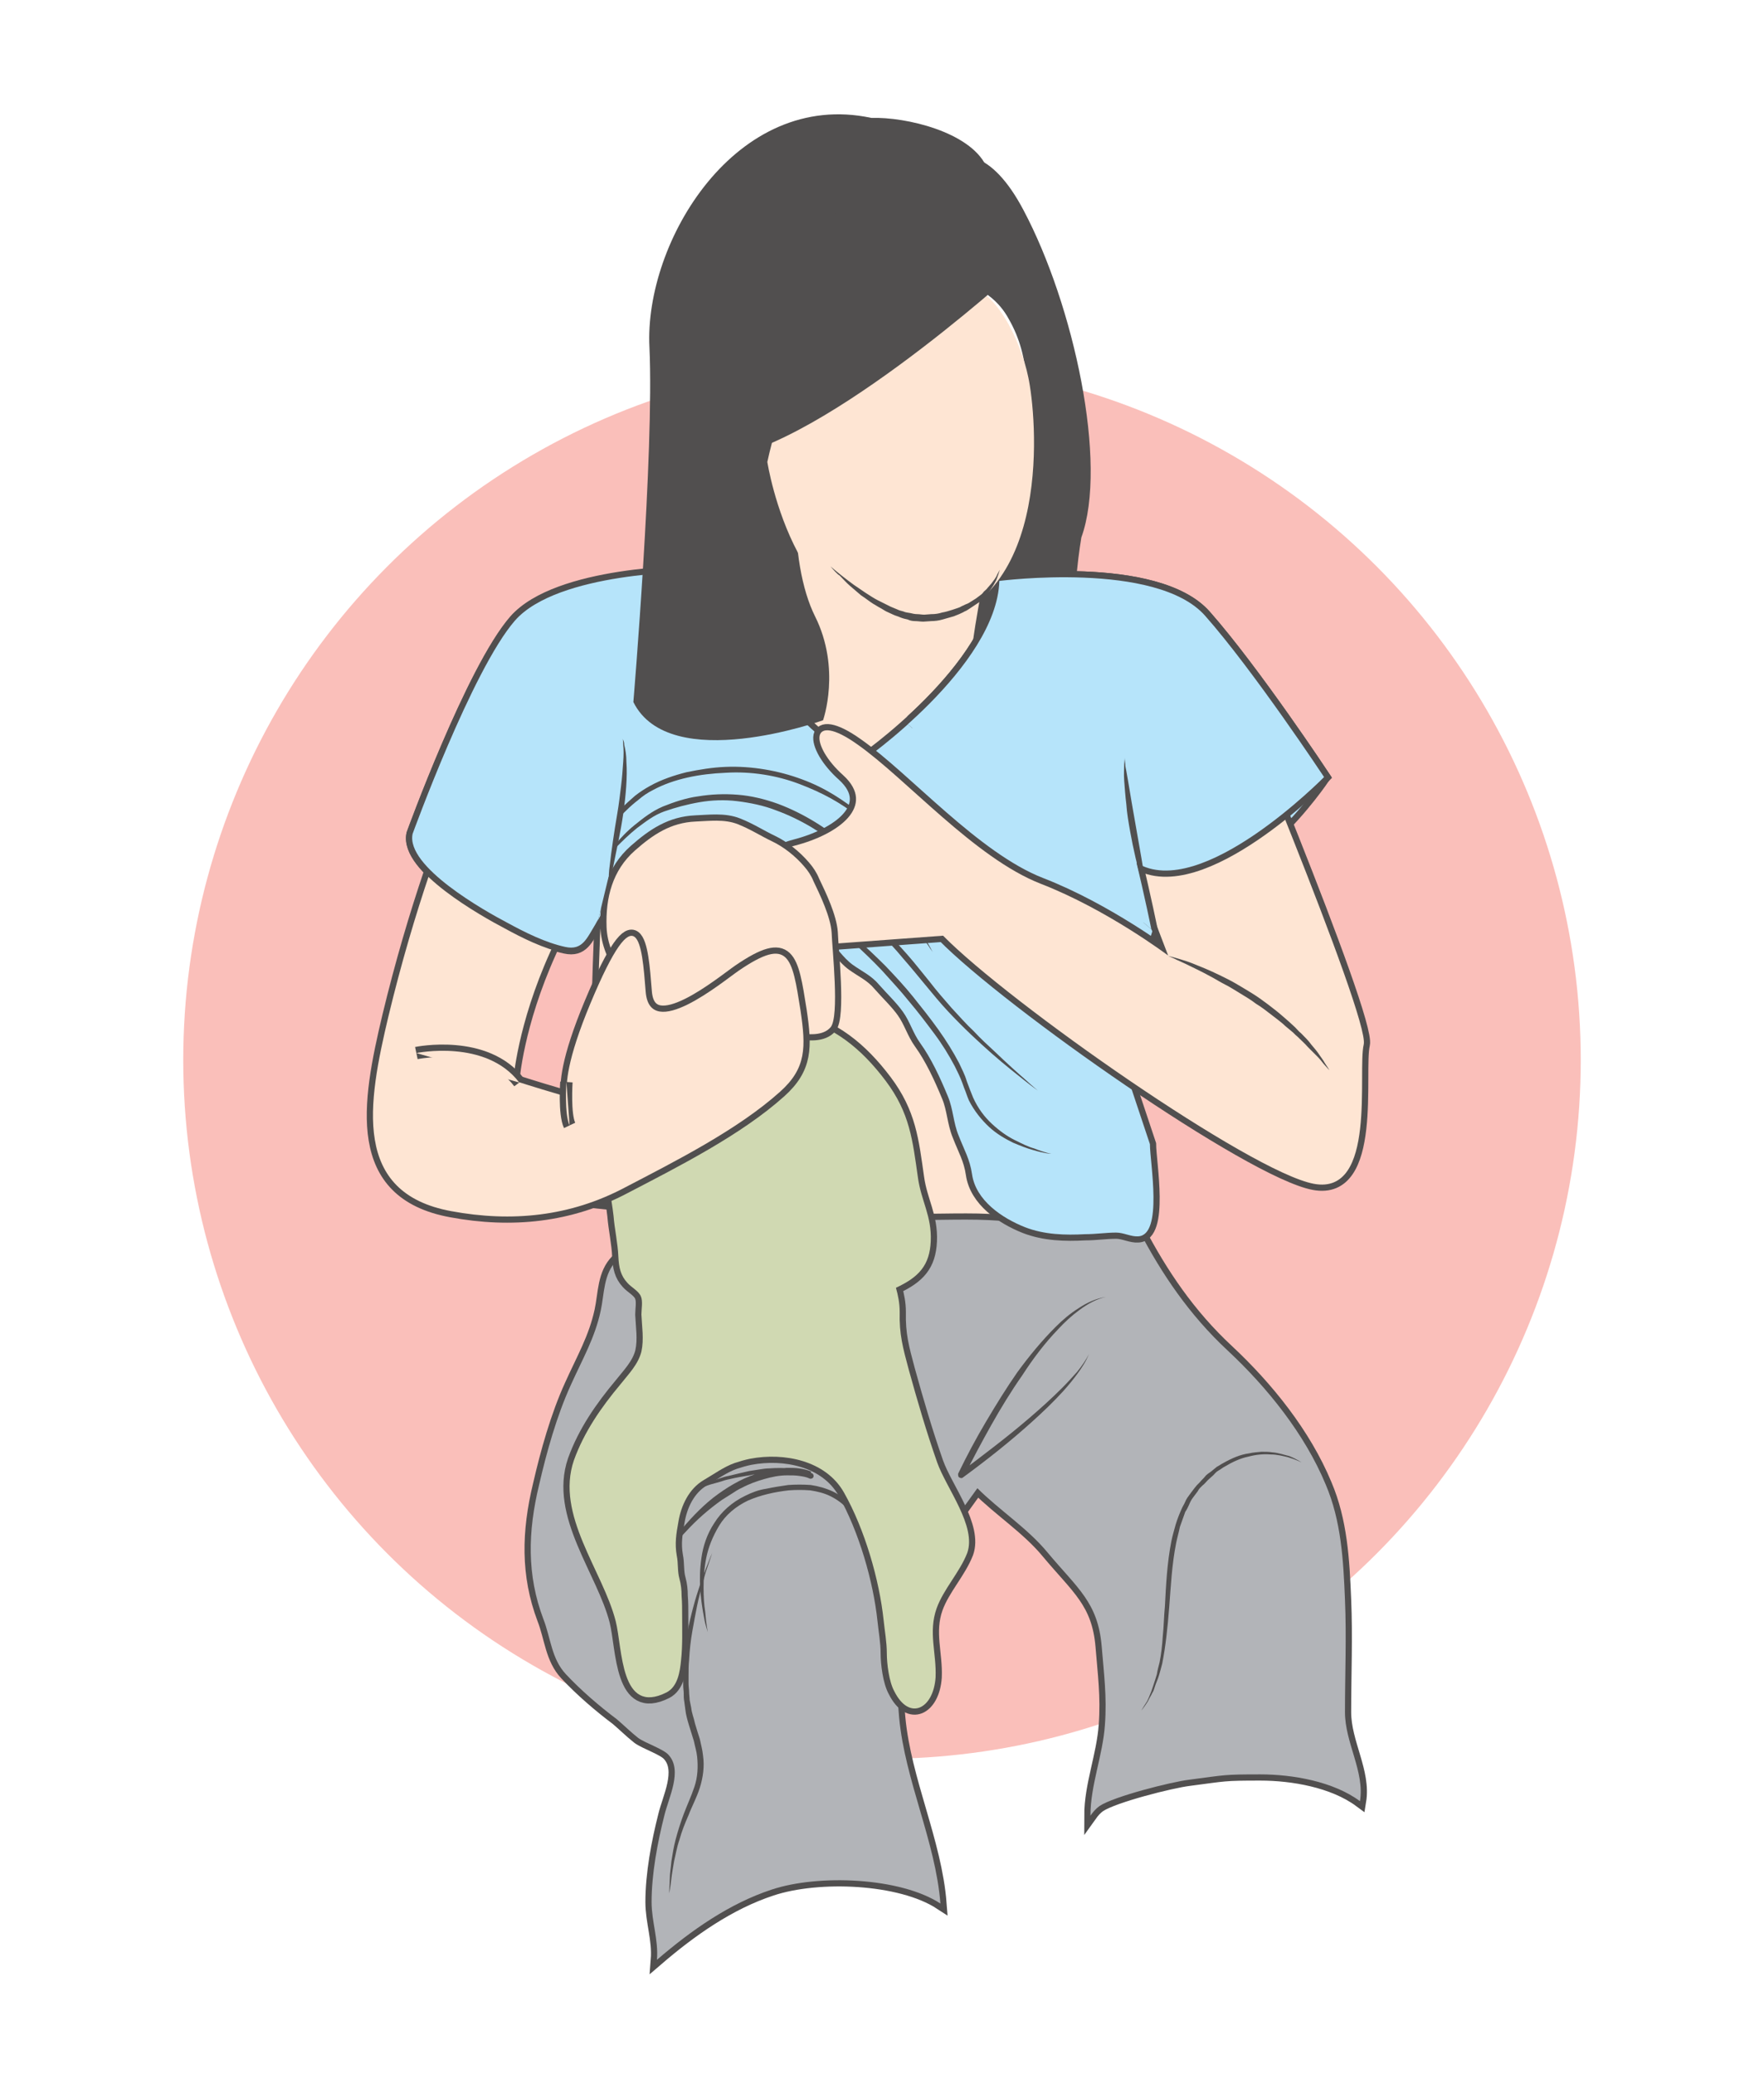 <?xml version="1.0" encoding="utf-8"?>
<!-- Generator: Adobe Illustrator 26.4.1, SVG Export Plug-In . SVG Version: 6.00 Build 0)  -->
<svg version="1.1" id="Layer_1" xmlns="http://www.w3.org/2000/svg" xmlns:xlink="http://www.w3.org/1999/xlink" x="0px" y="0px"
	 viewBox="0 0 329.2 387" style="enable-background:new 0 0 329.2 387;" xml:space="preserve">
<style type="text/css">
	.st0{fill:#FABFBA;}
	.st1{fill:#B2B4B8;}
	.st2{fill:#514F4F;}
	.st3{fill:#C8C1DF;stroke:#514F4F;stroke-width:1.312;stroke-miterlimit:10;}
	.st4{fill:none;stroke:#514F4F;stroke-width:2.418;stroke-miterlimit:10;}
	.st5{fill:#FEE5D3;}
	.st6{fill:none;stroke:#514F4F;stroke-width:3.453;stroke-miterlimit:10;}
	.st7{fill:#B6E4FA;}
	.st8{clip-path:url(#SVGID_00000032628565842507118390000003207669996077291912_);}
	.st9{fill:#D0D9B2;stroke:#514F4F;stroke-width:1.332;stroke-miterlimit:10;}
	.st10{clip-path:url(#SVGID_00000070081074128956450410000017299953379381254793_);}
	.st11{clip-path:url(#SVGID_00000168075817400447830200000009741477936875736476_);}
	.st12{fill:none;stroke:#514F4F;stroke-width:2.387;stroke-miterlimit:10;}
	.st13{fill:#D0D9B2;stroke:#514F4F;stroke-width:1.295;stroke-miterlimit:10;}
	.st14{fill:#D0D9B2;}
	.st15{fill:none;stroke:#514F4F;stroke-width:2.315;stroke-miterlimit:10;}
	.st16{clip-path:url(#SVGID_00000174593285732207741250000006732652228175135626_);}
	.st17{fill:none;stroke:#514F4F;stroke-width:2.357;stroke-miterlimit:10;}
	.st18{fill:#EEE8D2;stroke:#514F4F;stroke-width:1.279;stroke-miterlimit:10;}
	.st19{fill:#C8C1DF;stroke:#514F4F;stroke-width:1.279;stroke-miterlimit:10;}
	.st20{fill:none;}
	.st21{fill:#B6E4FA;stroke:#514F4F;stroke-width:1.279;stroke-miterlimit:10;}
	.st22{fill:#EEE8D2;stroke:#514F4F;stroke-width:1.298;stroke-miterlimit:10;}
	.st23{fill:none;stroke:#514F4F;stroke-width:3.49;stroke-miterlimit:10;}
</style>
<g>
	<g>
		<circle class="st0" cx="164.6" cy="197.8" r="130.4"/>
	</g>
	<g>
		<g>
			<path class="st15" d="M199.5,233.5l-88.6-9.2c0,0,0.5-60.2,2.7-72c2.2-11.8,70-20.3,67.4,9.6
				C178.5,191.7,199.5,233.5,199.5,233.5z"/>
			<path class="st5" d="M199.5,233.5l-88.6-9.2c0,0,0.5-60.2,2.7-72c2.2-11.8,70-20.3,67.4,9.6C178.5,191.7,199.5,233.5,199.5,233.5
				z"/>
		</g>
		<g>
			<path class="st15" d="M229.1,252c7.4,6.9,14.4,15.6,18.3,25c2.9,6.8,3.3,14.1,3.6,21.5c0.3,6.9,0,14,0,21
				c0,5.7,3.7,11.1,2.8,16.6c-5-3.7-12.6-5-18.6-5c-6.9,0-6.4,0.1-13.3,1c-3.3,0.4-14,3.1-16.7,4.9c-0.7,0.5-1.2,1.1-1.7,1.8
				c0-5.7,2.3-11.2,2.7-16.9c0.4-5.3-0.2-9.7-0.6-14.7c-0.7-8.2-4.5-10.8-10.1-17.5c-3.7-4.5-9-7.9-13.1-12c0,0-9.2,12.8-10,13.9
				c-1.9,2.6-2.6,5.2-3.5,8.3c-2.1,6.4-1.7,13.8-1.1,20.6c1.1,11.8,6.8,23.1,7.7,34.7c-7.5-4.9-22.8-5.5-31.5-2.6
				c-7.9,2.6-15,7.6-21.4,13.1c0.3-3.8-1-7.1-1-10.8c0-5.2,1.1-11.1,2.4-16.2c0.8-3.3,3.4-8.3,0.8-11.2c-0.9-1.1-4.3-2.2-5.7-3.2
				c-1.4-1.1-2.7-2.4-4-3.5c-3.2-2.4-6.7-5.4-9.5-8.4c-2.7-2.9-2.8-6.7-4.2-10.3c-3.1-8.2-2.9-16.3-0.8-25
				c1.4-6.1,3.3-12.9,5.9-18.6c2.2-4.9,4.5-8.8,5.6-13.9c0.7-3.2,0.5-6.9,3-9.4c2.8-2.8,7.7-4.7,11.6-4.9c0.5,0,0.8,0.8,1.8,0.7
				c1.4-0.1,3.1-1,4.5-1.4c2.6-0.7,5.1-1.3,7.8-1.3c8.2-0.2,16.2-1,24.5-0.7c5.7,0.2,11.5-0.1,17.2,0c5.3,0.1,10.9,1,16.2,0.3
				c2.7-0.4,5.4-1.1,8.1-1.3c4.3-0.3,4.1-0.1,5.7,2.9C216.8,237.7,221.9,245.3,229.1,252z"/>
			<path class="st1" d="M229.1,252c7.4,6.9,14.4,15.6,18.3,25c2.9,6.8,3.3,14.1,3.6,21.5c0.3,6.9,0,14,0,21c0,5.7,3.7,11.1,2.8,16.6
				c-5-3.7-12.6-5-18.6-5c-6.9,0-6.4,0.1-13.3,1c-3.3,0.4-14,3.1-16.7,4.9c-0.7,0.5-1.2,1.1-1.7,1.8c0-5.7,2.3-11.2,2.7-16.9
				c0.4-5.3-0.2-9.7-0.6-14.7c-0.7-8.2-4.5-10.8-10.1-17.5c-3.7-4.5-9-7.9-13.1-12c0,0-9.2,12.8-10,13.9c-1.9,2.6-2.6,5.2-3.5,8.3
				c-2.1,6.4-1.7,13.8-1.1,20.6c1.1,11.8,6.8,23.1,7.7,34.7c-7.5-4.9-22.8-5.5-31.5-2.6c-7.9,2.6-15,7.6-21.4,13.1
				c0.3-3.8-1-7.1-1-10.8c0-5.2,1.1-11.1,2.4-16.2c0.8-3.3,3.4-8.3,0.8-11.2c-0.9-1.1-4.3-2.2-5.7-3.2c-1.4-1.1-2.7-2.4-4-3.5
				c-3.2-2.4-6.7-5.4-9.5-8.4c-2.7-2.9-2.8-6.7-4.2-10.3c-3.1-8.2-2.9-16.3-0.8-25c1.4-6.1,3.3-12.9,5.9-18.6
				c2.2-4.9,4.5-8.8,5.6-13.9c0.7-3.2,0.5-6.9,3-9.4c2.8-2.8,7.7-4.7,11.6-4.9c0.5,0,0.8,0.8,1.8,0.7c1.4-0.1,3.1-1,4.5-1.4
				c2.6-0.7,5.1-1.3,7.8-1.3c8.2-0.2,16.2-1,24.5-0.7c5.7,0.2,11.5-0.1,17.2,0c5.3,0.1,10.9,1,16.2,0.3c2.7-0.4,5.4-1.1,8.1-1.3
				c4.3-0.3,4.1-0.1,5.7,2.9C216.8,237.7,221.9,245.3,229.1,252z"/>
		</g>
		<g>
			<rect x="132.9" y="90.5" class="st15" width="61.1" height="84.5"/>
			<rect x="132.9" y="90.5" class="st5" width="61.1" height="84.5"/>
		</g>
		<path class="st2" d="M181.1,52.8c-1-0.7-2-1.5-3-2.5c-12.4-12.8,1-33.7,12.9-11.1c9.4,17.7,15.8,47.3,10.8,61.1
			c0,0-2,11.8-0.5,14.3c0,0-13.3,5.4-19.7,4.9c0,0,2-15.8,8.4-36.9c2.3-7.6,2.3-16-1.7-23C186.3,55.9,183.7,54.6,181.1,52.8z"/>
		<path class="st2" d="M119.2,200.3c0,0-0.1,0.3-0.2,0.7c-0.1,0.5-0.2,1.1-0.3,1.9c-0.1,0.8-0.1,1.7-0.1,2.8c0,0.5,0,1,0,1.6
			c0,0.5,0.1,1.1,0.1,1.6c0.1,2.2,0.3,4.3,0.5,6c0.1,0.8,0.1,1.5,0.2,2c0,0.5,0,0.8,0,0.8s-0.1-0.3-0.3-0.7
			c-0.1-0.5-0.4-1.1-0.6-1.9c-0.2-0.8-0.4-1.7-0.6-2.8c-0.1-0.5-0.2-1-0.2-1.6c0-0.5-0.1-1.1-0.1-1.6c0-1.1-0.1-2.2,0-3.3
			c0-0.5,0.1-1,0.2-1.5c0.1-0.5,0.2-0.9,0.3-1.3c0.2-0.8,0.5-1.5,0.7-1.9C119,200.5,119.2,200.3,119.2,200.3z"/>
		<g>
			<path class="st15" d="M186.5,108.4c0,0,29.3-3.8,38.4,6.5c9.1,10.3,22.2,30.1,22.2,30.1s-16,24-28,16.6c0,0-9.4,26.8-10,35.4
				l5.5,16.5c0,3.4,2.5,17-2.2,17.2c-1.3,0.1-2.7-0.7-4.1-0.7c-1.9,0-3.8,0.3-5.8,0.3c-3.7,0.2-7.6,0.1-11.2-1.3
				c-4.3-1.7-9.2-5-9.9-9.9c-0.4-2.8-1.5-4.6-2.5-7.2c-1-2.4-1-4.9-2-7.3c-1.4-3.4-3.1-7.1-5.2-10c-1.3-1.8-1.9-4-3.2-5.8
				c-1.2-1.7-3-3.4-4.4-5c-1.5-1.8-3.2-2.5-5-3.8c-1.8-1.3-3-3.4-4.8-4.8c-6.7-5.3-14.1-9.1-22.4-11.1c-3.8-0.9-9.5-1.4-13.2,0
				c-4.4,1.7-5.5,4.8-7.6,8.5c-1.6,2.6-2.4,4.9-5.6,4.2c-3.7-0.8-7.5-2.7-10.8-4.5c-4.2-2.2-19-10.5-17.7-16.6
				c0,0,11.1-30.6,19.1-39.8c8-9.1,33.1-9.1,33.1-9.1s17.8,30.7,31.5,35.3C160.9,142.2,186,124.4,186.5,108.4z"/>
			<path class="st7" d="M186.5,108.4c0,0,29.3-3.8,38.4,6.5c9.1,10.3,22.2,30.1,22.2,30.1s-16,24-28,16.6c0,0-9.4,26.8-10,35.4
				l5.5,16.5c0,3.4,2.5,17-2.2,17.2c-1.3,0.1-2.7-0.7-4.1-0.7c-1.9,0-3.8,0.3-5.8,0.3c-3.7,0.2-7.6,0.1-11.2-1.3
				c-4.3-1.7-9.2-5-9.9-9.9c-0.4-2.8-1.5-4.6-2.5-7.2c-1-2.4-1-4.9-2-7.3c-1.4-3.4-3.1-7.1-5.2-10c-1.3-1.8-1.9-4-3.2-5.8
				c-1.2-1.7-3-3.4-4.4-5c-1.5-1.8-3.2-2.5-5-3.8c-1.8-1.3-3-3.4-4.8-4.8c-6.7-5.3-14.1-9.1-22.4-11.1c-3.8-0.9-9.5-1.4-13.2,0
				c-4.4,1.7-5.5,4.8-7.6,8.5c-1.6,2.6-2.4,4.9-5.6,4.2c-3.7-0.8-7.5-2.7-10.8-4.5c-4.2-2.2-19-10.5-17.7-16.6
				c0,0,11.1-30.6,19.1-39.8c8-9.1,33.1-9.1,33.1-9.1s17.8,30.7,31.5,35.3C160.9,142.2,186,124.4,186.5,108.4z"/>
		</g>
		<path class="st2" d="M196.2,215.3c0,0-0.3,0-0.9-0.1c-0.6-0.1-1.5-0.3-2.5-0.6c-1.1-0.3-2.4-0.8-3.8-1.4c-1.4-0.7-3-1.6-4.4-2.9
			c-1.4-1.3-2.8-3-3.8-5c-0.2-0.5-0.4-1-0.6-1.6c-0.2-0.5-0.4-1-0.6-1.6c-0.4-1.1-0.9-2.1-1.4-3.1c-1.1-2.1-2.4-4.2-3.9-6.2
			c-1.5-2-3-4-4.7-6c-1.6-2-3.3-3.8-5-5.7c-1.7-1.8-3.5-3.5-5.2-5.1c-0.4-0.4-0.9-0.8-1.3-1.1c-0.5-0.3-0.9-0.7-1.4-1
			c-0.9-0.6-1.9-1.1-2.9-1.6c-2-0.9-4-1.5-5.8-2.2c-3.6-1.2-6.7-2.2-8.8-2.9c-2.1-0.7-3.4-1-3.4-1s1.2,0.3,3.4,0.8
			c2.2,0.6,5.3,1.3,8.9,2.5c1.8,0.6,3.8,1.2,5.9,2c1,0.4,2.1,0.9,3.1,1.5c1,0.7,1.9,1.4,2.8,2.2c1.8,1.6,3.6,3.3,5.4,5.1
			c1.7,1.8,3.5,3.7,5.1,5.7c1.6,2,3.2,4,4.7,6.1c1.5,2.1,2.8,4.2,3.9,6.3c0.5,1.1,1.1,2.2,1.4,3.3c0.2,0.5,0.4,1.1,0.6,1.6
			c0.2,0.5,0.4,1,0.6,1.5c0.9,2,2.1,3.6,3.5,4.9c1.4,1.3,2.8,2.3,4.2,3c1.4,0.7,2.6,1.3,3.7,1.6C195,215.1,196.2,215.3,196.2,215.3z
			"/>
		<path class="st2" d="M193.7,203.5c0,0-0.9-0.6-2.4-1.8c-1.5-1.2-3.7-2.9-6.2-5.1c-2.5-2.2-5.3-4.8-8.2-7.9
			c-1.4-1.5-2.8-3.2-4.2-4.9c-1.4-1.7-2.8-3.4-4.2-5c-1.4-1.7-2.9-3.3-4.4-4.8c-0.8-0.8-1.6-1.5-2.3-2.2c-0.8-0.7-1.6-1.4-2.4-2
			c-1.6-1.2-3.3-2.3-4.9-3.2c-0.8-0.4-1.6-0.9-2.5-1.2c-0.8-0.3-1.6-0.7-2.4-0.9c-0.8-0.2-1.5-0.5-2.3-0.6c-0.7-0.1-1.4-0.3-2.1-0.4
			c-1.3-0.2-2.5-0.2-3.5-0.3c-1.9,0.1-3,0.1-3,0.1s1.1-0.1,3-0.3c1,0,2.2,0,3.5,0.1c0.7,0.1,1.4,0.2,2.1,0.3
			c0.8,0.1,1.5,0.4,2.3,0.6c0.8,0.2,1.6,0.5,2.5,0.8c0.9,0.3,1.7,0.7,2.6,1.1c1.7,0.8,3.5,1.9,5.1,3.2c0.9,0.6,1.7,1.3,2.5,2
			c0.8,0.7,1.6,1.4,2.4,2.2c1.6,1.5,3.1,3.1,4.6,4.8c1.5,1.7,2.8,3.4,4.2,5.1c1.3,1.7,2.7,3.3,4.1,4.9c1.4,1.5,2.7,3,4.1,4.3
			c1.3,1.4,2.6,2.6,3.8,3.7c2.4,2.3,4.4,4.1,5.9,5.4C192.8,202.8,193.7,203.5,193.7,203.5z"/>
		<path class="st2" d="M174.1,177.7c0,0-0.2-0.3-0.5-0.7c-0.3-0.5-0.8-1.2-1.5-2.1c-1.3-1.8-3.1-4.3-5.6-7.2
			c-2.4-2.9-5.5-6.1-9.1-9.1c-3.6-3-7.9-5.7-12.6-7.4c-2.3-0.9-4.8-1.4-7.2-1.7c-2.4-0.3-4.8-0.2-7.1,0.2c-2.3,0.4-4.5,1-6.5,1.7
			c-2,0.7-3.6,2-5.1,3.1c-1.5,1.2-2.7,2.4-3.8,3.5c-1.1,1.1-1.9,2.1-2.6,3c-0.7,0.9-1.2,1.6-1.6,2c-0.4,0.5-0.5,0.7-0.5,0.7
			s0.2-0.3,0.5-0.8c0.3-0.5,0.8-1.2,1.4-2.1c0.6-0.9,1.5-2,2.5-3.2c1-1.2,2.2-2.5,3.7-3.7c1.5-1.2,3.1-2.5,5.2-3.4
			c2-0.8,4.3-1.6,6.6-1.9c2.4-0.4,4.9-0.5,7.4-0.3c2.5,0.2,5,0.8,7.5,1.7c4.8,1.8,9.2,4.6,12.8,7.7c3.7,3.1,6.6,6.4,9,9.4
			c2.4,3,4.1,5.6,5.3,7.5c0.6,0.9,1,1.7,1.3,2.2C173.9,177.4,174.1,177.7,174.1,177.7z"/>
		<path class="st2" d="M168.6,160.7c0,0-0.7-1-2.1-2.6c-1.4-1.6-3.6-3.7-6.5-5.9c-1.5-1.1-3.1-2.2-4.9-3.2c-1.8-1-3.8-1.9-5.9-2.7
			c-4.2-1.6-9-2.4-13.8-2.1c-4.8,0.2-9.6,1.1-13.5,3.2c-1,0.5-1.9,1.1-2.7,1.8c-0.9,0.7-1.6,1.3-2.4,2.1c-1.5,1.4-2.8,2.9-3.9,4.3
			c-2.2,2.8-4,5.4-5.2,7.1c-1.2,1.8-1.9,2.8-1.9,2.8s0.6-1.1,1.7-2.9c1.1-1.8,2.7-4.4,4.8-7.4c1.1-1.5,2.4-3,3.8-4.5
			c0.7-0.7,1.6-1.5,2.4-2.2c0.9-0.7,1.8-1.3,2.9-1.9c2-1.1,4.3-1.9,6.7-2.5c2.4-0.5,4.8-0.9,7.3-1c4.9-0.2,9.9,0.7,14.2,2.3
			c2.2,0.8,4.2,1.8,6,2.9c1.8,1.1,3.4,2.3,4.9,3.4c2.9,2.3,4.9,4.6,6.3,6.2c0.7,0.8,1.2,1.5,1.5,2
			C168.4,160.4,168.6,160.7,168.6,160.7z"/>
		<path class="st2" d="M132.1,304.6c0,0-0.1-0.3-0.3-1c-0.2-0.6-0.4-1.6-0.6-2.8c-0.4-2.4-0.9-5.9-0.3-10.1c0.3-2.1,1-4.4,2.4-6.5
			c1.3-2.1,3.3-3.9,5.8-5.1c1.2-0.6,2.5-1.1,3.9-1.3c1.4-0.3,2.7-0.5,4.1-0.7c1.4-0.1,2.8-0.1,4.2,0c1.4,0.2,2.8,0.6,4.1,1.2
			c1.3,0.6,2.5,1.6,3.5,2.6c1,1.1,1.8,2.3,2.4,3.5c1.3,2.5,2.2,5.1,3,7.6c0.7,2.5,1.3,5,1.8,7.3c0.5,2.3,0.9,4.6,1.3,6.6
			c1.5,8.2,2.4,13.7,2.4,13.7s-1.2-5.4-2.9-13.6c-0.9-4.1-1.9-8.9-3.4-13.8c-0.8-2.5-1.7-5-3-7.3c-0.7-1.2-1.4-2.3-2.3-3.3
			c-0.9-1-2-1.8-3.2-2.4c-1.2-0.6-2.5-0.9-3.8-1.1c-1.3-0.1-2.7-0.1-4,0c-2.7,0.3-5.3,0.9-7.6,1.9c-2.3,1.1-4.2,2.7-5.4,4.7
			c-0.6,1-1.1,2-1.5,3c-0.4,1-0.7,2-0.9,3c-0.4,2-0.5,3.9-0.5,5.6c0,1.7,0.1,3.2,0.3,4.4C131.8,303.2,132.1,304.6,132.1,304.6z"/>
		<path class="st2" d="M122.2,292.5l1.2-1.9l1.3-1.9c0.4-0.6,0.9-1.2,1.3-1.8c0.5-0.6,0.9-1.2,1.4-1.8c2-2.3,4.1-4.5,6.6-6.3
			c2.5-1.8,5.2-3.3,8.2-4.1c1.5-0.4,3-0.7,4.6-0.8c0.8,0,1.6,0,2.3,0.1c0.8,0.1,1.6,0.3,2.3,0.6l-0.5,1c-0.4-0.2-1.1-0.4-1.7-0.5
			c-0.6-0.1-1.2-0.2-1.8-0.3c-1.2-0.1-2.5-0.1-3.7,0c-0.6,0-1.2,0.1-1.9,0.2c-0.6,0.1-1.2,0.1-1.9,0.3c-1.2,0.2-2.5,0.4-3.7,0.7
			c-0.6,0.1-1.2,0.3-1.8,0.5l-1.8,0.5l-1.8,0.6c-0.6,0.2-1.2,0.4-1.8,0.6l-1.8,0.6c-0.6,0.2-1.2,0.4-1.8,0.7l-3.6,1.4l3.4-1.6
			c0.6-0.3,1.2-0.5,1.8-0.8l1.8-0.7c0.6-0.3,1.2-0.5,1.8-0.7l1.8-0.6l1.8-0.6c0.6-0.2,1.2-0.4,1.8-0.5c1.2-0.3,2.5-0.6,3.8-0.9
			c0.6-0.1,1.3-0.2,1.9-0.3c0.6-0.1,1.3-0.2,1.9-0.2c1.3-0.1,2.6-0.1,3.9,0c0.7,0.1,1.3,0.1,2,0.3c0.7,0.1,1.3,0.3,2,0.6
			c0.3,0.1,0.4,0.5,0.3,0.7c-0.1,0.3-0.5,0.4-0.7,0.3l0,0c-0.6-0.3-1.3-0.4-2-0.5c-0.7-0.1-1.4-0.1-2.2-0.1c-1.5,0-2.9,0.3-4.3,0.7
			c-1.4,0.4-2.8,0.9-4.1,1.6c-0.7,0.3-1.3,0.7-1.9,1.1c-0.6,0.4-1.3,0.8-1.9,1.2c-2.4,1.7-4.7,3.7-6.7,5.9c-0.5,0.5-1,1.1-1.5,1.7
			c-0.5,0.6-1,1.2-1.4,1.7C124,290.1,123.1,291.3,122.2,292.5z"/>
		<g>
			<path class="st15" d="M227.1,121.8c0,0,28.6,68.1,27.4,73.1c-1.2,5,2.5,28.2-9.3,26s-56.8-33.7-69.2-46.3l-20.4,1.5
				c0,0-20.7,10.2-22.7,1.5c-2-8.7,7.2-17.6,15.4-19.8c8.2-2.1,15.3-7.4,9.1-13.1c-6.3-5.6-6.4-12.2,2.6-5.8
				c9,6.3,21.9,21.2,34.2,26c12.4,4.8,23.8,13.4,23.8,13.4s-16.9-44.1-18.1-48.5C198.6,125.4,209.1,99.2,227.1,121.8z"/>
			<path class="st5" d="M227.1,121.8c0,0,28.6,68.1,27.4,73.1c-1.2,5,2.5,28.2-9.3,26s-56.8-33.7-69.2-46.3l-20.4,1.5
				c0,0-20.7,10.2-22.7,1.5c-2-8.7,7.2-17.6,15.4-19.8c8.2-2.1,15.3-7.4,9.1-13.1c-6.3-5.6-6.4-12.2,2.6-5.8
				c9,6.3,21.9,21.2,34.2,26c12.4,4.8,23.8,13.4,23.8,13.4s-16.9-44.1-18.1-48.5C198.6,125.4,209.1,99.2,227.1,121.8z"/>
		</g>
		<path class="st2" d="M218,178.4c0,0,0.6,0.1,1.6,0.4c1,0.3,2.4,0.7,4,1.4c0.8,0.3,1.7,0.7,2.6,1.1c0.9,0.4,1.9,0.9,2.9,1.4
			c1,0.5,2,1.1,3,1.7c1,0.6,2,1.2,3,1.9c1,0.7,1.9,1.4,2.8,2.1c0.9,0.7,1.8,1.5,2.6,2.2c0.4,0.4,0.8,0.7,1.2,1.1
			c0.4,0.4,0.7,0.8,1.1,1.1c0.7,0.7,1.4,1.4,1.9,2.1c0.6,0.7,1.1,1.3,1.5,1.9c0.4,0.6,0.8,1.1,1,1.5c0.6,0.9,0.9,1.4,0.9,1.4
			s-0.4-0.4-1.1-1.2c-0.3-0.4-0.7-0.9-1.2-1.4c-0.5-0.5-1.1-1.1-1.7-1.7c-0.6-0.7-1.3-1.3-2-2c-0.4-0.3-0.7-0.7-1.1-1
			c-0.4-0.3-0.8-0.7-1.2-1c-0.4-0.4-0.8-0.7-1.3-1.1c-0.4-0.3-0.9-0.7-1.3-1c-0.9-0.7-1.8-1.4-2.8-2c-0.9-0.7-1.9-1.3-2.9-1.9
			c-1-0.6-1.9-1.2-2.9-1.7c-1-0.5-1.9-1.1-2.7-1.5c-0.9-0.5-1.7-0.9-2.5-1.3c-1.6-0.8-2.9-1.4-3.8-1.8
			C218.6,178.6,218,178.4,218,178.4z"/>
		<path class="st2" d="M132.9,289.8c0,0-0.3,1-0.9,2.7c-0.3,0.8-0.6,1.9-0.9,3.1c-0.3,1.2-0.7,2.5-1,4c-0.3,1.5-0.6,3.1-0.9,4.8
			c-0.3,1.7-0.5,3.5-0.6,5.4c-0.1,0.9-0.1,1.9-0.1,2.9c0,0.5,0,1,0,1.5c0,0.5,0.1,1,0.1,1.5c0,0.5,0.1,1,0.1,1.5l0.3,1.5
			c0.1,1,0.5,1.9,0.7,2.9c0.3,1,0.6,2,0.9,2.9c0.2,1,0.5,2,0.6,3.1c0.3,2,0,4.1-0.6,6c-0.6,1.9-1.5,3.5-2.1,5.1
			c-0.7,1.6-1.3,3.1-1.7,4.6c-0.5,1.4-0.7,2.8-1,4c-0.2,1.2-0.4,2.3-0.5,3.2c-0.2,1.8-0.4,2.8-0.4,2.8s0-1,0.1-2.8
			c0-0.9,0.2-2,0.3-3.2c0.2-1.2,0.4-2.6,0.8-4.1c0.4-1.5,0.9-3.1,1.5-4.7c0.6-1.6,1.4-3.3,2-5.1c0.6-1.8,0.7-3.7,0.5-5.6
			c-0.1-1-0.4-1.9-0.6-2.9c-0.3-1-0.6-1.9-0.9-2.9c-0.3-1-0.6-2-0.7-3l-0.2-1.5c-0.1-0.5-0.1-1-0.1-1.5c0-0.5-0.1-1-0.1-1.5
			c0-0.5,0-1,0-1.5c0-1,0.1-2,0.1-2.9c0.1-1.9,0.4-3.8,0.7-5.5c0.3-1.7,0.7-3.3,1.1-4.8c0.8-3,1.7-5.4,2.3-7
			C132.5,290.7,132.9,289.8,132.9,289.8z"/>
		<path class="st2" d="M203.2,252.7c-0.5,1.3-1.3,2.5-2.1,3.6c-0.8,1.1-1.7,2.2-2.6,3.2c-1.9,2.1-3.9,4-5.9,5.8
			c-4.1,3.7-8.4,7.1-12.9,10.4c-0.2,0.2-0.6,0.1-0.8-0.1c-0.1-0.2-0.1-0.4-0.1-0.6l0,0c1.6-3.3,3.3-6.5,5.2-9.7
			c1.9-3.2,3.8-6.3,5.9-9.3c2.2-3,4.5-5.8,7.1-8.4c1.3-1.3,2.7-2.5,4.3-3.5c1.5-1,3.2-1.8,5.1-2.1c-1.8,0.4-3.4,1.3-4.9,2.4
			c-1.5,1.1-2.8,2.3-4,3.6c-2.5,2.6-4.7,5.5-6.7,8.6c-2.1,3-4,6.1-5.8,9.3c-1.8,3.2-3.5,6.4-5.1,9.6l-0.8-0.7c2.2-1.6,4.4-3.3,6.6-5
			c2.2-1.7,4.3-3.4,6.4-5.2c2.1-1.8,4.1-3.6,6.1-5.6c1-1,1.9-2,2.8-3C201.8,255,202.6,253.9,203.2,252.7z"/>
		<path class="st2" d="M242.9,272.9c0,0-0.9-0.5-2.6-1c-0.9-0.2-1.9-0.5-3.2-0.5c-1.2-0.1-2.6,0-4.1,0.4c-1.5,0.3-3,1-4.5,1.9
			c-0.4,0.2-0.7,0.5-1.1,0.7c-0.4,0.2-0.7,0.6-1,0.9c-0.3,0.3-0.7,0.6-1,0.9c-0.3,0.3-0.6,0.7-1,1l-0.5,0.5
			c-0.1,0.1-0.3,0.4-0.4,0.6c-0.3,0.4-0.6,0.8-0.9,1.2c-0.3,0.4-0.5,0.8-0.7,1.3c-0.2,0.4-0.4,0.9-0.7,1.3c-0.3,0.9-0.7,1.9-1,2.8
			c-0.2,1-0.5,2-0.7,3c-0.8,4-1,8.1-1.3,12c-0.3,3.9-0.7,7.5-1.3,10.5c-0.2,0.8-0.4,1.5-0.6,2.2c-0.2,0.7-0.5,1.3-0.7,1.9
			c-0.1,0.3-0.2,0.6-0.3,0.9c-0.1,0.3-0.3,0.5-0.4,0.8c-0.3,0.5-0.5,0.9-0.7,1.3c-0.5,0.8-0.9,1.3-1.2,1.7c-0.3,0.4-0.4,0.6-0.4,0.6
			s0.1-0.2,0.4-0.6c0.2-0.4,0.6-1,1.1-1.8c0.2-0.4,0.4-0.9,0.6-1.4c0.1-0.2,0.2-0.5,0.3-0.8c0.1-0.3,0.2-0.6,0.3-0.9
			c0.2-0.6,0.4-1.2,0.6-1.9c0.1-0.7,0.3-1.4,0.5-2.2c0.3-1.5,0.5-3.2,0.6-4.9c0.2-1.8,0.2-3.6,0.4-5.6c0.2-3.9,0.4-8,1.2-12.1
			c0.2-1,0.5-2,0.8-3.1c0.3-1,0.7-2,1.1-2.9c0.2-0.5,0.5-0.9,0.7-1.4c0.2-0.5,0.5-0.9,0.8-1.3c0.3-0.4,0.6-0.8,0.9-1.2
			c0.2-0.2,0.3-0.4,0.5-0.6l0.5-0.5c0.3-0.4,0.7-0.7,1-1.1c0.3-0.4,0.7-0.6,1.1-0.9c0.4-0.3,0.7-0.6,1.1-0.9
			c0.4-0.2,0.8-0.5,1.2-0.7c1.6-0.9,3.2-1.6,4.8-1.8c0.8-0.2,1.5-0.2,2.3-0.3c0.7,0,1.4,0,2,0.1c1.3,0.1,2.3,0.5,3.2,0.7
			C242.1,272.3,242.9,272.9,242.9,272.9z"/>
		<g>
			<path class="st15" d="M133.5,190.7c-2.5,1-4.1,2.3-6.2,3.8c-1.9,1.3-3.2,2.6-4.8,4.2c-1.4,1.4-3.3,2.4-4.5,3.9
				c-0.8,1.1-1.4,2.4-2,3.6c-1.5,3-1.7,6.6-2.3,9.9c-0.6,3.7,0.4,7.1,0.8,10.8c0.2,2.5,0.8,5.1,0.9,7.6c0.1,2,0.4,3.5,1.7,4.9
				c0.7,0.8,2.1,1.5,2.5,2.5c0.4,0.9,0.1,2.4,0.1,3.4c0.1,2.3,0.5,4.6,0,6.9c-0.6,2.4-2.4,4.2-3.9,6.1c-3.6,4.3-6.8,8.9-8.7,14.2
				c-3.5,10.2,5.4,20.6,7.8,30c1.3,5.1,0.8,17.7,9.5,13.3c2.1-1.1,2.5-3.9,2.7-6c0.3-2.8,0.2-5.5,0.2-8.3c0-1.2,0-2.5-0.1-3.7
				c0-1.1-0.1-2.1-0.4-3.2c-0.4-1.4-0.2-2.9-0.5-4.3c-0.4-2.3-0.1-4.1,0.3-6.3c0.5-3.1,2-6.2,4.7-7.8c1.9-1.1,3.8-2.5,5.8-3.2
				c0.9-0.3,1.9-0.6,2.9-0.8c6.3-1.2,14.1,0.3,17.5,6.3c3.9,6.9,6.6,16.3,7.4,23.8c0.2,2,0.6,4.1,0.6,6.2c0,1.9,0.4,5.3,1.4,7.1
				c2.8,5.6,7.3,3.3,7.7-2.6c0.2-4.5-1.4-8.4,0.2-12.9c1.3-3.6,4.3-6.7,5.7-10.3c1.8-5-3.9-12.1-5.6-16.9c-2-5.7-3.7-11.5-5.3-17.3
				c-1.1-4.1-1.8-6.6-1.7-10.8c0-1.6-0.3-3.1-0.7-4.5c4.3-2,6.3-4.2,6.5-8.7c0.2-4.7-1.8-7.5-2.4-11.9c-1-7-1.5-12-6-18
				c-4.6-6.1-9.7-10.2-17-12C143.2,188.4,138.1,188.9,133.5,190.7z"/>
			<path class="st14" d="M133.5,190.7c-2.5,1-4.1,2.3-6.2,3.8c-1.9,1.3-3.2,2.6-4.8,4.2c-1.4,1.4-3.3,2.4-4.5,3.9
				c-0.8,1.1-1.4,2.4-2,3.6c-1.5,3-1.7,6.6-2.3,9.9c-0.6,3.7,0.4,7.1,0.8,10.8c0.2,2.5,0.8,5.1,0.9,7.6c0.1,2,0.4,3.5,1.7,4.9
				c0.7,0.8,2.1,1.5,2.5,2.5c0.4,0.9,0.1,2.4,0.1,3.4c0.1,2.3,0.5,4.6,0,6.9c-0.6,2.4-2.4,4.2-3.9,6.1c-3.6,4.3-6.8,8.9-8.7,14.2
				c-3.5,10.2,5.4,20.6,7.8,30c1.3,5.1,0.8,17.7,9.5,13.3c2.1-1.1,2.5-3.9,2.7-6c0.3-2.8,0.2-5.5,0.2-8.3c0-1.2,0-2.5-0.1-3.7
				c0-1.1-0.1-2.1-0.4-3.2c-0.4-1.4-0.2-2.9-0.5-4.3c-0.4-2.3-0.1-4.1,0.3-6.3c0.5-3.1,2-6.2,4.7-7.8c1.9-1.1,3.8-2.5,5.8-3.2
				c0.9-0.3,1.9-0.6,2.9-0.8c6.3-1.2,14.1,0.3,17.5,6.3c3.9,6.9,6.6,16.3,7.4,23.8c0.2,2,0.6,4.1,0.6,6.2c0,1.9,0.4,5.3,1.4,7.1
				c2.8,5.6,7.3,3.3,7.7-2.6c0.2-4.5-1.4-8.4,0.2-12.9c1.3-3.6,4.3-6.7,5.7-10.3c1.8-5-3.9-12.1-5.6-16.9c-2-5.7-3.7-11.5-5.3-17.3
				c-1.1-4.1-1.8-6.6-1.7-10.8c0-1.6-0.3-3.1-0.7-4.5c4.3-2,6.3-4.2,6.5-8.7c0.2-4.7-1.8-7.5-2.4-11.9c-1-7-1.5-12-6-18
				c-4.6-6.1-9.7-10.2-17-12C143.2,188.4,138.1,188.9,133.5,190.7z"/>
		</g>
		<g>
			<path class="st15" d="M150.1,161.7c0.7,0.8,1.3,1.7,1.7,2.7c1.3,2.7,3.2,6.7,3.4,9.6c0.1,3.1,1.5,15.7-0.2,17.7
				c-2.8,3.2-10.7-0.6-14.2-0.3c-8.8,0.6-11,3.2-18-2.8c-4.4-3.8-9.4-9.6-9.6-15.6c-0.2-5.5,1.1-10.6,5.3-14.3
				c3.4-3,6.7-5.2,11.3-5.4c2.5-0.1,5.4-0.5,7.9,0.5c2.3,0.9,4.3,2.2,6.4,3.2C146.2,158,148.4,159.7,150.1,161.7z"/>
			<path class="st5" d="M150.1,161.7c0.7,0.8,1.3,1.7,1.7,2.7c1.3,2.7,3.2,6.7,3.4,9.6c0.1,3.1,1.5,15.7-0.2,17.7
				c-2.8,3.2-10.7-0.6-14.2-0.3c-8.8,0.6-11,3.2-18-2.8c-4.4-3.8-9.4-9.6-9.6-15.6c-0.2-5.5,1.1-10.6,5.3-14.3
				c3.4-3,6.7-5.2,11.3-5.4c2.5-0.1,5.4-0.5,7.9,0.5c2.3,0.9,4.3,2.2,6.4,3.2C146.2,158,148.4,159.7,150.1,161.7z"/>
		</g>
		<g>
			<path class="st15" d="M95.9,126.2c0,0-13.8,23.6-23.4,63.4c-3.9,16.4-6.8,33,11.7,36.4c11.3,2.1,22.2,1,32.4-4.4
				c9.4-4.9,21.1-10.8,29-17.9c4.9-4.4,4.8-8.3,3.8-15.1c-1.6-10.1-2.1-13.9-11.5-7.5c-3.2,2.2-16.6,13.4-17.4,4
				c-0.7-8.9-1.4-19.2-10.3,2.1c-8.9,21.3-0.8,18.5-5.6,17.1c-4.8-1.4-8.8-2.7-8.8-2.7s0.7-10.3,6.9-24
				C108.9,164,131.6,108.4,95.9,126.2z"/>
			<path class="st5" d="M95.9,126.2c0,0-13.8,23.6-23.4,63.4c-3.9,16.4-6.8,33,11.7,36.4c11.3,2.1,22.2,1,32.4-4.4
				c9.4-4.9,21.1-10.8,29-17.9c4.9-4.4,4.8-8.3,3.8-15.1c-1.6-10.1-2.1-13.9-11.5-7.5c-3.2,2.2-16.6,13.4-17.4,4
				c-0.7-8.9-1.4-19.2-10.3,2.1c-8.9,21.3-0.8,18.5-5.6,17.1c-4.8-1.4-8.8-2.7-8.8-2.7s0.7-10.3,6.9-24
				C108.9,164,131.6,108.4,95.9,126.2z"/>
		</g>
		<g>
			<defs>
				<path id="SVGID_00000033370663625788764720000015682523026779200427_" d="M259.4,161l-42.5,14.1L169,134.8l10.9-37.4l54.2-2.7
					L259.4,161z M131.1,96.9l-48.7,3.2L71.2,163l37.3,21.6l5.8-24l2.9-25L131.1,96.9z"/>
			</defs>
			<clipPath id="SVGID_00000150088088375633029500000004172057213319160965_">
				<use xlink:href="#SVGID_00000033370663625788764720000015682523026779200427_"  style="overflow:visible;"/>
			</clipPath>
			<g style="clip-path:url(#SVGID_00000150088088375633029500000004172057213319160965_);">
				<path class="st15" d="M186.5,108.4c0,0,29.3-3.8,38.4,6.5c9.1,10.3,22.2,30.1,22.2,30.1s-23,23.4-35,16c0,0,6.3,25.7,5.7,34.3
					l-3.2,18.1c0,3.4,2.5,17-2.2,17.2c-1.3,0.1-2.7-0.7-4.1-0.7c-1.9,0-3.8,0.3-5.8,0.3c-3.7,0.2-7.6,0.1-11.2-1.3
					c-4.3-1.7-9.2-5-9.9-9.9c-0.4-2.8-1.5-4.6-2.5-7.2c-1-2.4-1-4.9-2-7.3c-1.4-3.4-3.1-7.1-5.2-10c-1.3-1.8-1.9-4-3.2-5.8
					c-1.2-1.7-3-3.4-4.4-5c-1.5-1.8-3.2-2.5-5-3.8c-1.8-1.3-3-3.4-4.8-4.8c-6.7-5.3-14.1-9.1-22.4-11.1c-3.8-0.9-9.5-1.4-13.2,0
					c-4.4,1.7-5.5,4.8-7.6,8.5c-1.6,2.6-2.4,4.9-5.6,4.2c-3.7-0.8-7.5-2.7-10.8-4.5c-4.2-2.2-19-10.5-17.7-16.6
					c0,0,11.1-30.6,19.1-39.8c8-9.1,33.1-9.1,33.1-9.1s17.8,30.7,31.5,35.3C160.9,142.2,186,124.4,186.5,108.4z"/>
				<path class="st7" d="M186.5,108.4c0,0,29.3-3.8,38.4,6.5c9.1,10.3,22.2,30.1,22.2,30.1s-23,23.4-35,16c0,0,6.3,25.7,5.7,34.3
					l-3.2,18.1c0,3.4,2.5,17-2.2,17.2c-1.3,0.1-2.7-0.7-4.1-0.7c-1.9,0-3.8,0.3-5.8,0.3c-3.7,0.2-7.6,0.1-11.2-1.3
					c-4.3-1.7-9.2-5-9.9-9.9c-0.4-2.8-1.5-4.6-2.5-7.2c-1-2.4-1-4.9-2-7.3c-1.4-3.4-3.1-7.1-5.2-10c-1.3-1.8-1.9-4-3.2-5.8
					c-1.2-1.7-3-3.4-4.4-5c-1.5-1.8-3.2-2.5-5-3.8c-1.8-1.3-3-3.4-4.8-4.8c-6.7-5.3-14.1-9.1-22.4-11.1c-3.8-0.9-9.5-1.4-13.2,0
					c-4.4,1.7-5.5,4.8-7.6,8.5c-1.6,2.6-2.4,4.9-5.6,4.2c-3.7-0.8-7.5-2.7-10.8-4.5c-4.2-2.2-19-10.5-17.7-16.6
					c0,0,11.1-30.6,19.1-39.8c8-9.1,33.1-9.1,33.1-9.1s17.8,30.7,31.5,35.3C160.9,142.2,186,124.4,186.5,108.4z"/>
			</g>
		</g>
		<path class="st2" d="M113.9,165.8c0,0-0.1-0.1-0.2-0.3c-0.1-0.2-0.1-0.5-0.1-0.9c0-0.8,0-1.9,0.2-3.2c0.3-2.6,0.8-6.1,1.4-9.6
			c0.3-1.7,0.5-3.5,0.7-5.1c0.2-1.6,0.3-3.1,0.4-4.5c0.1-1.3,0.1-2.4,0-3.2c0-0.8-0.1-1.2-0.1-1.2s0,0.1,0.1,0.3
			c0.1,0.2,0.2,0.5,0.2,0.9c0.2,0.8,0.4,1.9,0.4,3.2c0.2,2.7-0.1,6.2-0.6,9.7c-0.5,3.5-1.3,6.9-1.8,9.5c-0.3,1.3-0.5,2.4-0.6,3.1
			c0,0.4-0.1,0.7,0,0.9C113.8,165.7,113.9,165.8,113.9,165.8z"/>
		<g>
			<g>
				<path class="st2" d="M181,51.4c-0.3,0.3-0.5,0.5-0.8,0.6c-11.3,2.8-20.6,0.6-26.1,14.3c-7.4,18.2-6.9,38.9-2,48.7
					c4.9,9.8,1.5,19.4,1.5,19.4s-28.6,10.3-35.4-3.4c0,0,3.9-46.5,3-66.2c-1-19.7,16.2-48.2,41.4-42.8c6.5-0.2,18.3,2.6,21.4,8.9
					C185.1,33.4,183.8,48.3,181,51.4z"/>
				<path class="st5" d="M179.6,53.2c0,0-28.1-5.4-36.4,33c0,0,5.4,35,29.5,30.5c24.1-4.4,20.7-39.4,19.2-46.3
					C190.5,63.5,185.6,53.3,179.6,53.2z"/>
				<path class="st2" d="M189.3,50.7c0,0-38.5,35-57,35c0,0,2.7-48.1,22.7-46C174.8,41.8,189.3,50.7,189.3,50.7z"/>
			</g>
			<path class="st2" d="M155,105.7c1.4,1.2,2.8,2.3,4.3,3.4c0.7,0.5,1.5,1,2.2,1.5c0.8,0.5,1.5,1,2.3,1.4c0.4,0.2,0.8,0.4,1.2,0.6
				c0.4,0.2,0.8,0.4,1.2,0.6l1.2,0.5c0.4,0.2,0.8,0.3,1.2,0.4c0.4,0.2,0.8,0.2,1.3,0.3c0.4,0.1,0.8,0.2,1.3,0.2
				c0.4,0,0.8,0.1,1.3,0.1l1.3-0.1l0.1,0c0.6,0,1.3-0.1,1.9-0.3c0.6-0.1,1.3-0.3,1.9-0.5c0.3-0.1,0.6-0.2,0.9-0.3
				c0.3-0.1,0.6-0.2,0.9-0.4c0.3-0.1,0.6-0.3,0.9-0.4c0.3-0.1,0.6-0.3,0.9-0.5l0.8-0.5l0.8-0.6c0.3-0.2,0.5-0.4,0.7-0.7
				c0.2-0.2,0.5-0.4,0.7-0.7l0.7-0.8l0.6-0.8c0.2-0.3,0.4-0.6,0.5-0.9l0.5-0.9c-0.2,0.6-0.4,1.3-0.7,2l-0.5,0.9l-0.6,0.9
				c-0.2,0.3-0.4,0.6-0.6,0.8c-0.2,0.3-0.5,0.6-0.7,0.8l-0.8,0.7c-0.3,0.2-0.6,0.4-0.9,0.6c-0.3,0.2-0.6,0.4-0.9,0.6
				c-0.3,0.2-0.6,0.4-0.9,0.5c-0.3,0.2-0.6,0.3-1,0.5c-0.3,0.1-0.7,0.3-1,0.4c-0.7,0.2-1.4,0.4-2.1,0.6c-0.7,0.2-1.4,0.3-2.2,0.3
				l0.1,0l-1.5,0.1c-0.5,0-1-0.1-1.5-0.1c-0.5,0-1-0.1-1.4-0.3c-0.5-0.1-0.9-0.2-1.4-0.4c-0.4-0.2-0.9-0.3-1.3-0.5l-1.3-0.6
				c-0.4-0.2-0.8-0.5-1.2-0.7c-0.4-0.2-0.8-0.5-1.2-0.7c-0.8-0.5-1.5-1.1-2.3-1.6c-0.7-0.6-1.4-1.2-2.1-1.8
				c-0.7-0.6-1.3-1.3-1.9-1.9C156.2,107.1,155.6,106.4,155,105.7z"/>
		</g>
		<path class="st2" d="M214.4,168.4c0,0,0-0.1-0.1-0.3c-0.1-0.2-0.2-0.4-0.3-0.8c-0.3-0.7-0.6-1.7-1-3c-0.7-2.5-1.5-5.8-2.1-9.2
			c-0.3-1.7-0.6-3.4-0.7-5c-0.2-1.6-0.3-3.1-0.4-4.4c-0.1-1.3,0-2.4,0-3.1c0.1-0.8,0.1-1.2,0.1-1.2s0,0.4,0.1,1.2
			c0,0.4,0.1,0.8,0.2,1.3c0.1,0.5,0.2,1.1,0.3,1.7c0.4,2.5,1,5.9,1.6,9.3c0.6,3.4,1.2,6.8,1.6,9.3c0.2,1.3,0.4,2.3,0.6,3.1
			c0.1,0.4,0.1,0.7,0.2,0.9C214.3,168.3,214.4,168.4,214.4,168.4z"/>
		<g>
			<path class="st15" d="M77.7,196.5c0,0,13-2.7,19.2,5.5"/>
			<path class="st5" d="M77.7,196.5c0,0,13-2.7,19.2,5.5"/>
		</g>
		<g>
			<path class="st15" d="M105.7,201.9c0,0-0.4,6,0.6,8.1"/>
			<path class="st5" d="M105.7,201.9c0,0-0.4,6,0.6,8.1"/>
		</g>
	</g>
</g>
</svg>
